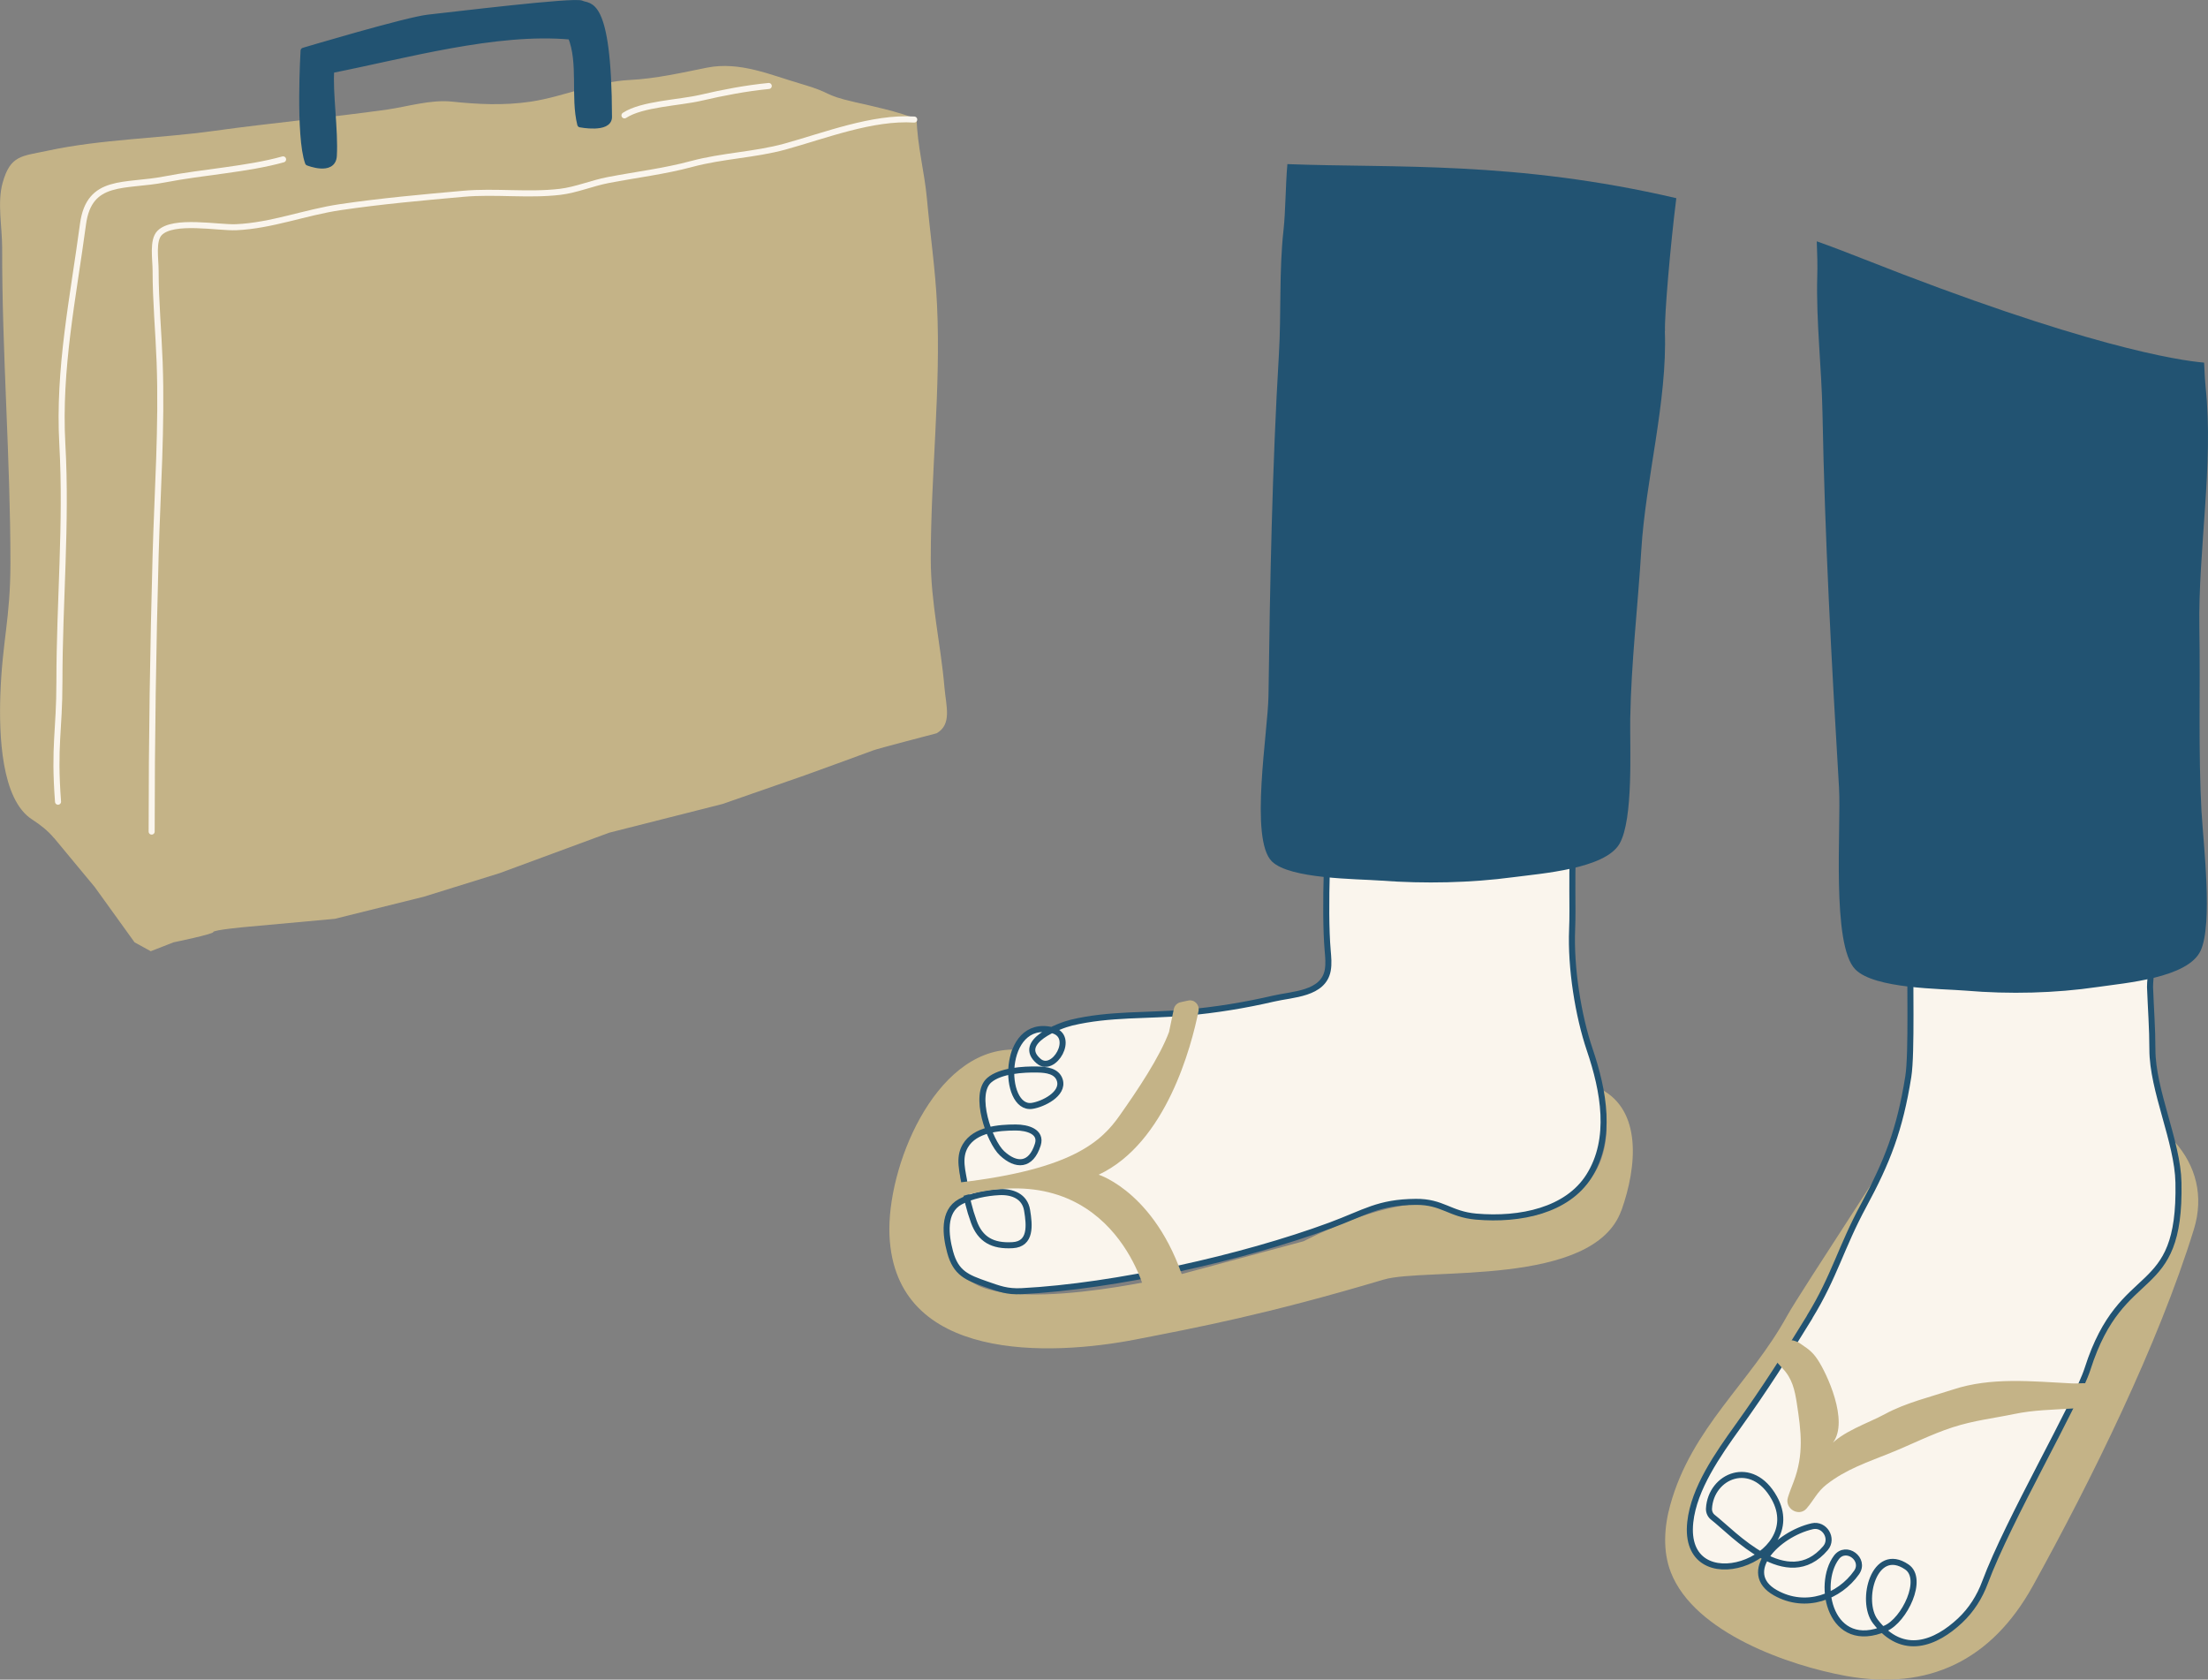 <svg id="Layer_1" data-name="Layer 1" xmlns="http://www.w3.org/2000/svg" viewBox="0 0 317.69 241.65">
  <rect x="0" y="0" width="317.69" height="241.65" fill="#808080" stroke="none"/>
  <defs>
    <style>
      .cls-1, .cls-2 {
        fill: #225372;
      }

      .cls-2, .cls-3, .cls-4 {
        stroke-linecap: round;
        stroke-linejoin: round;
        stroke-width: .87px;
      }

      .cls-2, .cls-4 {
        stroke: #225372;
      }

      .cls-3 {
        fill: none;
        stroke: #faf5ed;
      }

      .cls-4 {
        fill: #faf5ed;
      }

      .cls-5 {
        fill: #c4b387;
      }
    </style>
  </defs>
  <path class="cls-5" d="m7.77,120.57c-.88-1.06-1.97-1.91-3.13-2.66C.13,115.04-.14,105.57.05,100c.27-7.8,1.44-10.9,1.45-18.92.01-15.05-1.22-30.36-1.19-45.43,0-3.01-.72-6.49.06-9.32,1.12-4.05,2.75-3.84,6.5-4.65,7.7-1.66,16.04-1.75,23.92-2.85,8.37-1.16,16.67-1.91,24.93-3.07,2.92-.42,6.25-1.46,9.31-1.14,3.72.39,7.44.58,11.3.01,4.79-.71,9.44-2.89,14.24-3.12,3.84-.19,7.62-1.07,11.12-1.77,4.78-.96,9.26,1.08,13.59,2.33,4.7,1.37,2.98,1.54,7.66,2.61,1.7.38,6.84,1.48,8.95,2.49.08,3.68,1.12,7.58,1.47,11.35.46,5.09,1.22,10.2,1.46,15.32.57,12.16-.9,24.34-.9,36.58,0,6.33,1.44,12.26,1.97,18.49.23,2.66,1.12,5.32-1.14,6.59,0,0-8.57,2.23-9.1,2.45s-9.84,3.59-9.84,3.59l-11.86,4.13-16.3,4.13-15.77,5.82-10.9,3.39-12.81,3.18-12.71,1.16s-4.77.43-4.77.74-5.72,1.48-5.72,1.48l-3.28,1.28-2.33-1.28-5.72-7.94-5.87-7.08v.03Z"/>
  <g>
    <path class="cls-3" d="m21.82,119.64c0-13.26.21-26.51.57-39.75.26-9.24.92-18.51.58-27.77-.16-4.38-.58-8.78-.58-13.19,0-1.65-.48-4.35.57-5.41,1.95-2.01,8.45-.72,11-.83,5.11-.22,9.97-2.15,15.02-2.89,5.84-.86,11.78-1.39,17.69-1.92,4.59-.41,9.35.26,13.91-.28,2.35-.28,4.59-1.25,6.95-1.7,4.01-.77,8.07-1.25,11.99-2.31,4.43-1.19,9.02-1.3,13.39-2.49,5.75-1.59,12.6-4.28,18.63-3.9"/>
    <path class="cls-3" d="m8.35,115.34c-.61-8.14.2-10.11.2-17.26,0-11.48,1.06-22.7.42-34.15-.6-10.91,1.55-21.07,2.97-31.67.89-6.67,6.04-5.33,11.76-6.45,5.51-1.07,11.91-1.45,17.03-2.88"/>
    <path class="cls-3" d="m89.85,16.6c2.52-1.66,7.86-1.8,11.02-2.54,3.17-.74,6.52-1.38,9.74-1.69"/>
  </g>
  <path class="cls-5" d="m278.8,160.44c-2.05,3.72-.05-5.89-2.03-2.06-1.81,3.49-17.75,27.49-19.65,30.95-5.32,9.66-13.75,16.08-16.81,27.22-.87,3.14-1.09,6.61.09,9.65,3.4,8.74,17.1,13.45,25.24,14.92,11.84,2.13,20.92-2.24,26.85-12.96,8.33-15.06,18.05-34.71,23.17-51.3,2.95-9.58-4.8-17.51-16.35-19.29"/>
  <path class="cls-5" d="m233.28,174.14c-3.97,11.11-28.27,8.19-34.18,9.95-16.93,5.04-26.93,6.91-35.65,8.61-12.34,2.4-34.66,3.33-35.47-14.95-.43-9.68,6.37-26.58,17.64-26.75-.46,1.35-.13,2.61-.13,2.61-7.62,3.25-2.97,9.17-2.97,9.17-7.34.28-3.52,9.74-3.52,9.74-1.83.93-4.88,4.52-.28,10.86,4.6,6.35,30.48.14,30.48.14l18.35-4.94c11.71-5.99,17.65-5.37,17.65-5.37,14.82,3.59,17.22.99,17.22.99,12.51-4.58,7.91-17.51,7.91-17.51,5.89,3.06,5.23,11.07,2.97,17.44h-.01Z"/>
  <path class="cls-4" d="m226.77,110.54c0,4.24-.12,8.12-.43,12.28-.24,3.32,0,7.55-.14,10.86-.23,5.55.87,12.44,2.54,17.36,1.99,5.87,3.3,12.79-.14,18.2-3.1,4.88-9.81,6.35-16.23,5.79-3.8-.34-4.81-2.16-8.68-2.12-5.39.05-7.29,1.54-12.28,3.39-12.63,4.67-31,8.77-44.42,9.46-2.11.1-3.22-.35-5.07-.99-2.78-.97-4.39-1.58-5.22-4.66-.64-2.38-1.09-5.83,1.47-7.22,1.63-.88,3.77-1.29,5.59-1.38,1.91-.1,3.69.6,4.02,2.61.36,2.17.61,4.86-2.08,5.02-2.89.17-4.66-.83-5.58-3.36-.66-1.82-1.04-3.42-1.31-5.32-.27-1.9-.97-3.83.09-5.62,1.4-2.35,4.78-2.63,7.25-2.63,1.68,0,3.76.6,3.17,2.47-.99,3.13-3.13,3.12-5.14,1.25-1.83-1.69-4.21-8.52-1.83-10.54,1.58-1.35,4.87-1.57,6.95-1.52,1.22.02,2.78.2,3.19,1.54.6,1.99-2.45,3.46-3.99,3.69-4.36.65-4.45-12.68,2.9-10.89,3.41.83.22,6.34-1.97,4.44-3.21-2.77,3-5.11,4.75-5.53,5.44-1.3,10.99-.95,16.51-1.44,4.23-.37,8.44-1.06,12.58-2.02,2.69-.63,7.14-.63,7.77-4.07.17-.94.07-1.9-.01-2.85-.51-5.98.03-16.97.44-22.96l35.29-3.23Z"/>
  <path class="cls-5" d="m137.98,170.13c16.41-1.9,20.56-5.99,23.15-9.69,2.48-3.52,5.74-8.34,7.11-12.07-.12.36.2-.93.65-3.19.09-.49.48-.88.96-.99l1.09-.24c.89-.2,1.68.59,1.51,1.48-1.02,5.09-4.66,19.02-14.37,23.57,0,0,8.8,2.75,12.71,16.73l-6.03.21s-4.74-19.92-26.54-13.8"/>
  <path class="cls-1" d="m239.54,47.62c.38,10.04-2.78,21.43-3.39,31.53-.49,8.04-1.45,16.11-1.59,24.21-.07,4.12.49,14.52-1.55,18.04-2.09,3.61-11.28,4.27-15.27,4.8-6.15.82-12.75.96-19.06.49-3.48-.26-13.09-.21-15.68-2.76-3.25-3.2-.56-18.67-.49-23.82.22-16.31.53-32.84,1.5-49.13.35-5.83.01-12.02.66-17.84.31-2.84.28-6.28.56-9.53,15.4.59,32.73-.51,55.96,4.9-.86,6.79-1.72,16.94-1.63,19.11h-.01Z"/>
  <path class="cls-4" d="m260.39,189.46c-3.52,5.74-6.37,10.22-10.33,15.75-2.88,4.02-6.34,8.93-6.86,13.77-1.26,11.64,17.06,5.48,12.09-3.47-3.2-5.77-9.15-3.19-9.4,1.53-.02.49.19.96.58,1.26,2.98,2.32,10.67,10.93,16.19,4.42,1.17-1.39-.15-3.55-1.92-3.14-5.04,1.16-10.39,6.7-5.29,9.57,4.37,2.46,9.22.58,11.68-2.92,1.33-1.9-1.52-4.02-2.91-2.16-2.92,3.93-.86,13.64,7.08,10.2,2.71-1.17,5.59-7.12,3.05-8.84-4.67-3.17-6.79,4.88-4.52,7.85,3.97,5.16,8.73,3.11,12.19-.13,1.62-1.52,2.82-3.42,3.59-5.5,3.36-9.03,13.16-25.74,14.76-30.74,4.97-15.57,13.42-9.54,13.07-26.78-.12-5.9-3.75-13.24-3.75-19.15,0-3.04-.23-5.97-.34-8.99-.03-1.16.72-6.11-.05-7.07-1.45-1.81-9,.83-11.04,1.03-4.58.44-14.24,2.08-18.26,1.35-4.42-.8-4.9-3.97-5.09-.2-.16,3.42.2,14.41-.34,17.79-1.21,7.61-3.03,12.26-6.41,18.51-3.28,6.05-4.21,10.24-7.78,16.05h.01Z"/>
  <path class="cls-1" d="m316.77,116.93c.26,4.52,1.63,15.94-.13,19.82-1.8,3.97-10.91,4.67-14.85,5.25-6.06.89-12.64,1.06-18.98.52-3.5-.29-13.09-.24-15.86-3.05-3.48-3.52-2.02-20.5-2.35-26.16-1.07-17.91-2.05-36.06-2.38-53.96-.12-6.4-.93-13.19-.75-19.61.05-1.55,0-3.26-.07-5.02,2.12.75,4.28,1.58,6.49,2.45,32.09,12.7,45.63,14.69,49.24,15,.07,1.66.15,2.91.22,3.55,1.17,11.03-1.09,23.53-.9,34.61.15,8.84-.17,17.69.31,26.59h.01Z"/>
  <path class="cls-5" d="m254.02,195.22c1.15-.1,1.62.79,2.46,1.65,1.39,1.44,1.76,3.14,2.05,5.03.63,4.07,1.03,7.35-.46,11.28-.28.73-.58,1.47-.82,2.25-.52,1.61,1.58,2.86,2.69,1.59,0,0,.02-.02.02-.03,1-1.15,1.51-2.37,2.81-3.39,2.85-2.24,5.91-3.22,9.23-4.57,3.03-1.22,5.9-2.7,8.96-3.69s5.88-1.29,8.86-1.91c2.75-.58,5.53-.61,8.52-.8,1.59-.1,2.75-.23,2.7-2.12-.05-2.05-1.12-1.39-2.92-1.48-5.76-.29-11.63-.94-17.15.89-3.17,1.04-6.78,1.9-9.74,3.51-2.38,1.3-6.31,2.57-8.01,4.67,3.08-2.63.06-9.58-1.41-12.04-.83-1.39-1.4-1.83-2.72-2.72-2.04-1.4-3.49.23-5.07,1.88,1,1.31,1.19.26,0,0h.01Z"/>
  <path class="cls-2" d="m87.62,16.82c-.05-17.36-2.97-15.77-3.92-16.3s-18.95,1.69-22.02,2.01c-3.07.31-18,4.77-18,4.77,0,0-.73,12.27.64,16.09,0,0,3.56,1.43,3.71-.95.22-3.72-.63-9.16-.37-12.36,10.48-2.05,23.69-5.82,34.48-4.82,1.54,3.79.37,8.72,1.35,12.63,0,0,4.14.8,4.13-1.06Z"/>
</svg>